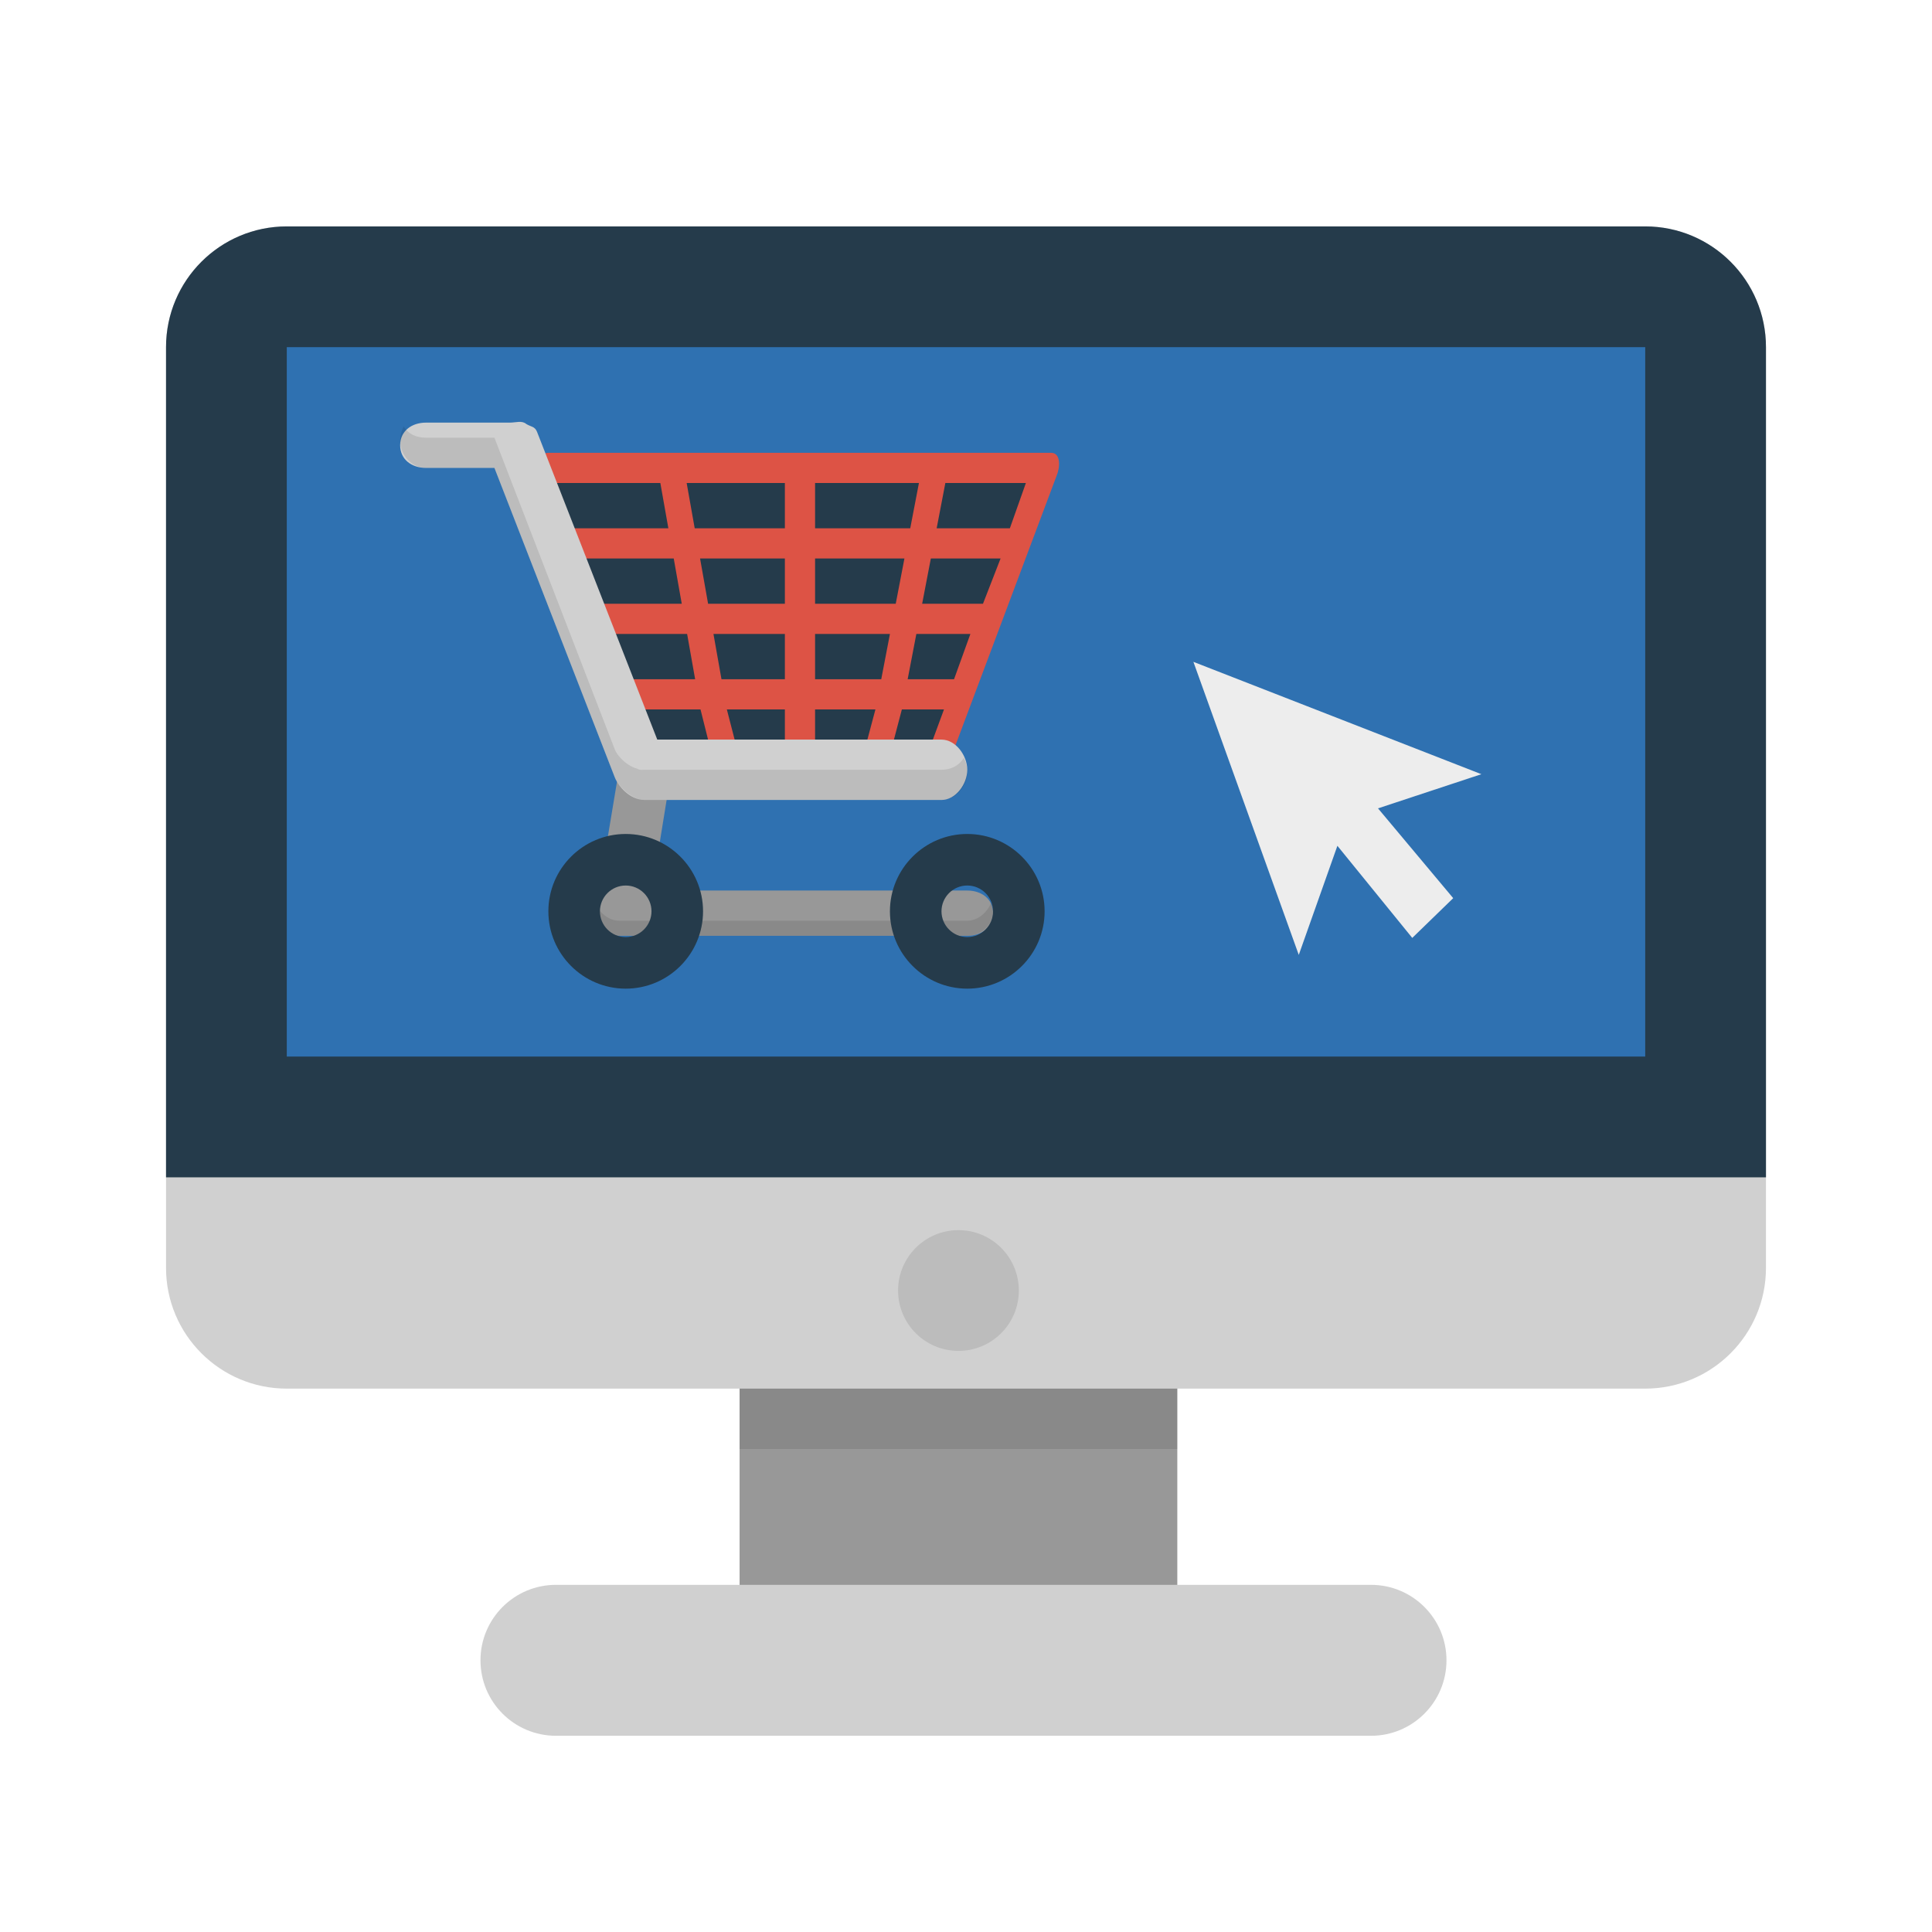 <?xml version="1.0" ?><!DOCTYPE svg  PUBLIC '-//W3C//DTD SVG 1.1//EN'  'http://www.w3.org/Graphics/SVG/1.1/DTD/svg11.dtd'><svg enable-background="new 0 0 128 128" height="128px" id="Layer_1" version="1.1" viewBox="0 0 128 128" width="128px" xml:space="preserve" xmlns="http://www.w3.org/2000/svg" xmlns:xlink="http://www.w3.org/1999/xlink"><g id="personal_x5F_computer"><rect fill="#989898" height="29" width="29" x="49" y="81"/><rect height="15" opacity="0.1" width="29" x="49" y="81"/><path d="M117,84c0,4.418-3.582,8-8,8H19c-4.418,0-8-3.582-8-8V23c0-4.418,3.582-8,8-8h90c4.418,0,8,3.582,8,8V84z" fill="#D0D0D0"/><path d="M90.833,115h-54c-2.762,0-5-2.238-5-5s2.238-5,5-5h54c2.762,0,5,2.238,5,5S93.595,115,90.833,115z" fill="#D0D0D0"/><path d="M109,15H19c-4.418,0-8,3.582-8,8v55h106V23C117,18.582,113.418,15,109,15z" fill="#253B4B"/><rect fill="#2F71B1" height="47" width="90" x="19" y="23"/><circle cx="63.5" cy="85.5" opacity="0.1" r="4"/><polygon fill="#EDEDED" points="96.279,59.505 91.297,53.556 98.145,51.292 79.066,43.849 86.047,63.264 88.606,56.037    93.566,62.139  "/><g id="cart_1_"><path d="M36.331,31c0,0,6.115,19.739,6.404,19.739l19.64-0.903L69.208,31H36.331z" fill="#253B4B"/><path d="M69.635,30H36.331c-0.472,0-0.854,0.528-0.854,1s0.382,1,0.854,1h7.418l0.532,3h-6.242    c-0.472,0-0.854,0.528-0.854,1s0.382,1,0.854,1h6.597l0.532,3H39.32c-0.472,0-0.854,0.028-0.854,0.5S38.849,42,39.32,42h6.203    l0.532,3h-5.028c-0.472,0-0.854,0.528-0.854,1s0.382,1,0.854,1h5.383l0.613,2.446c0.084,0.403,0.439,0.715,0.835,0.715    c0.058,0,0.116,0.012,0.175,0c0.462-0.096,0.758-0.609,0.662-1.071L48.155,47H52v2.983c0,0.472,0.528,0.854,1,0.854    s1-0.382,1-0.854V47h4l-0.726,2.725c-0.103,0.46,0.186,0.952,0.645,1.056c0.063,0.014,0.126,0.038,0.188,0.038    c0.391,0,0.743-0.331,0.832-0.728L59.751,47h2.791l-0.951,2.579c-0.184,0.434,0.018,0.97,0.452,1.155    c0.109,0.046,0.222,0.086,0.334,0.086c0.332,0,0.438-0.186,0.576-0.512L70,31.526v0.002C70.229,31,70.312,30,69.635,30z     M66.906,35h-4.85l0.576-3h5.336L66.906,35z M65.125,40h-4.03l0.576-3h4.62L65.125,40z M59.921,37l-0.576,3H54v-3H59.921z M54,35    v-3h6.882l-0.576,3H54z M45.493,32H52v3h-5.974L45.493,32z M46.381,37H52v3h-5.087L46.381,37z M47.8,45l-0.532-3H52v3H47.8z     M54,45v-3h4.961l-0.576,3H54z M60.135,45l0.576-3h3.58l-1.083,3H60.135z" fill="#DD5345"/><path d="M64.084,59H43.192l1.229-7.571c0.154-0.931-0.475-1.893-1.405-2.048c-0.929-0.151-1.81,0.433-1.965,1.364    l-1.45,8.718c-0.176,0.269-0.28,0.536-0.28,0.882c0,0.943,0.765,1.655,1.708,1.655h0.146c0.002,0,0.003,0,0.005,0    c0.002,0,0.003,0,0.005,0h22.901c0.943,0,1.708-0.557,1.708-1.5S65.027,59,64.084,59z" fill="#989898"/><path d="M64.084,61H41.184c-0.002,0-0.003,0-0.005,0c-0.002,0-0.003,0-0.005,0h-0.146    c-0.714,0-1.325-0.538-1.58-1.161c-0.08,0.197-0.128,0.319-0.128,0.544c0,0.943,0.765,1.617,1.708,1.617h0.146    c0.002,0,0.003,0,0.005,0c0.002,0,0.003,0,0.005,0h22.901c0.943,0,1.708-0.723,1.708-1.666c0-0.227-0.046-0.323-0.127-0.521    C65.412,60.439,64.801,61,64.084,61z" opacity="0.1"/><path d="M35.58,28.611c-0.141-0.365-0.398-0.329-0.708-0.517C34.573,27.84,34.192,28,33.77,28h-5.551    c-0.943,0-1.708,0.557-1.708,1.5s0.765,1.5,1.708,1.5h4.538l7.967,20.484C40.937,52.034,41.68,53,42.736,53s19.64,0,19.64,0    c0.943,0,1.708-1.057,1.708-2s-0.765-2-1.708-2h-18.83L35.58,28.611z" fill="#D0D0D0"/><path d="M62.376,51h-19.64c-0.289,0-0.319,0.04-0.557-0.087c-0.535-0.122-1.241-0.729-1.455-1.278L32.757,29h-4.538    c-0.63,0-1.175-0.242-1.471-0.75c-0.147,0.252-0.237,0.635-0.237,0.948c0,0.943,0.765,1.802,1.708,1.802h4.538l7.967,20.484    C40.937,52.034,41.805,53,42.736,53s19.64,0,19.64,0c0.943,0,1.708-0.919,1.708-1.862c0-0.313-0.09-0.671-0.237-0.923    C63.551,50.723,63.007,51,62.376,51z" opacity="0.1"/><path d="M41.455,55.253c-2.825,0-5.124,2.298-5.124,5.124c0,2.825,2.298,5.124,5.124,5.124    s5.124-2.298,5.124-5.124C46.579,57.551,44.28,55.253,41.455,55.253z M41.455,62.084c-0.942,0-1.708-0.766-1.708-1.708    s0.766-1.708,1.708-1.708s1.708,0.766,1.708,1.708S42.397,62.084,41.455,62.084z" fill="#253B4B"/><path d="M64.084,55.253c-2.825,0-5.124,2.298-5.124,5.124c0,2.825,2.298,5.124,5.124,5.124    s5.124-2.298,5.124-5.124C69.208,57.551,66.91,55.253,64.084,55.253z M64.084,62.084c-0.942,0-1.708-0.766-1.708-1.708    s0.766-1.708,1.708-1.708c0.942,0,1.708,0.766,1.708,1.708S65.026,62.084,64.084,62.084z" fill="#253B4B"/></g></g></svg>